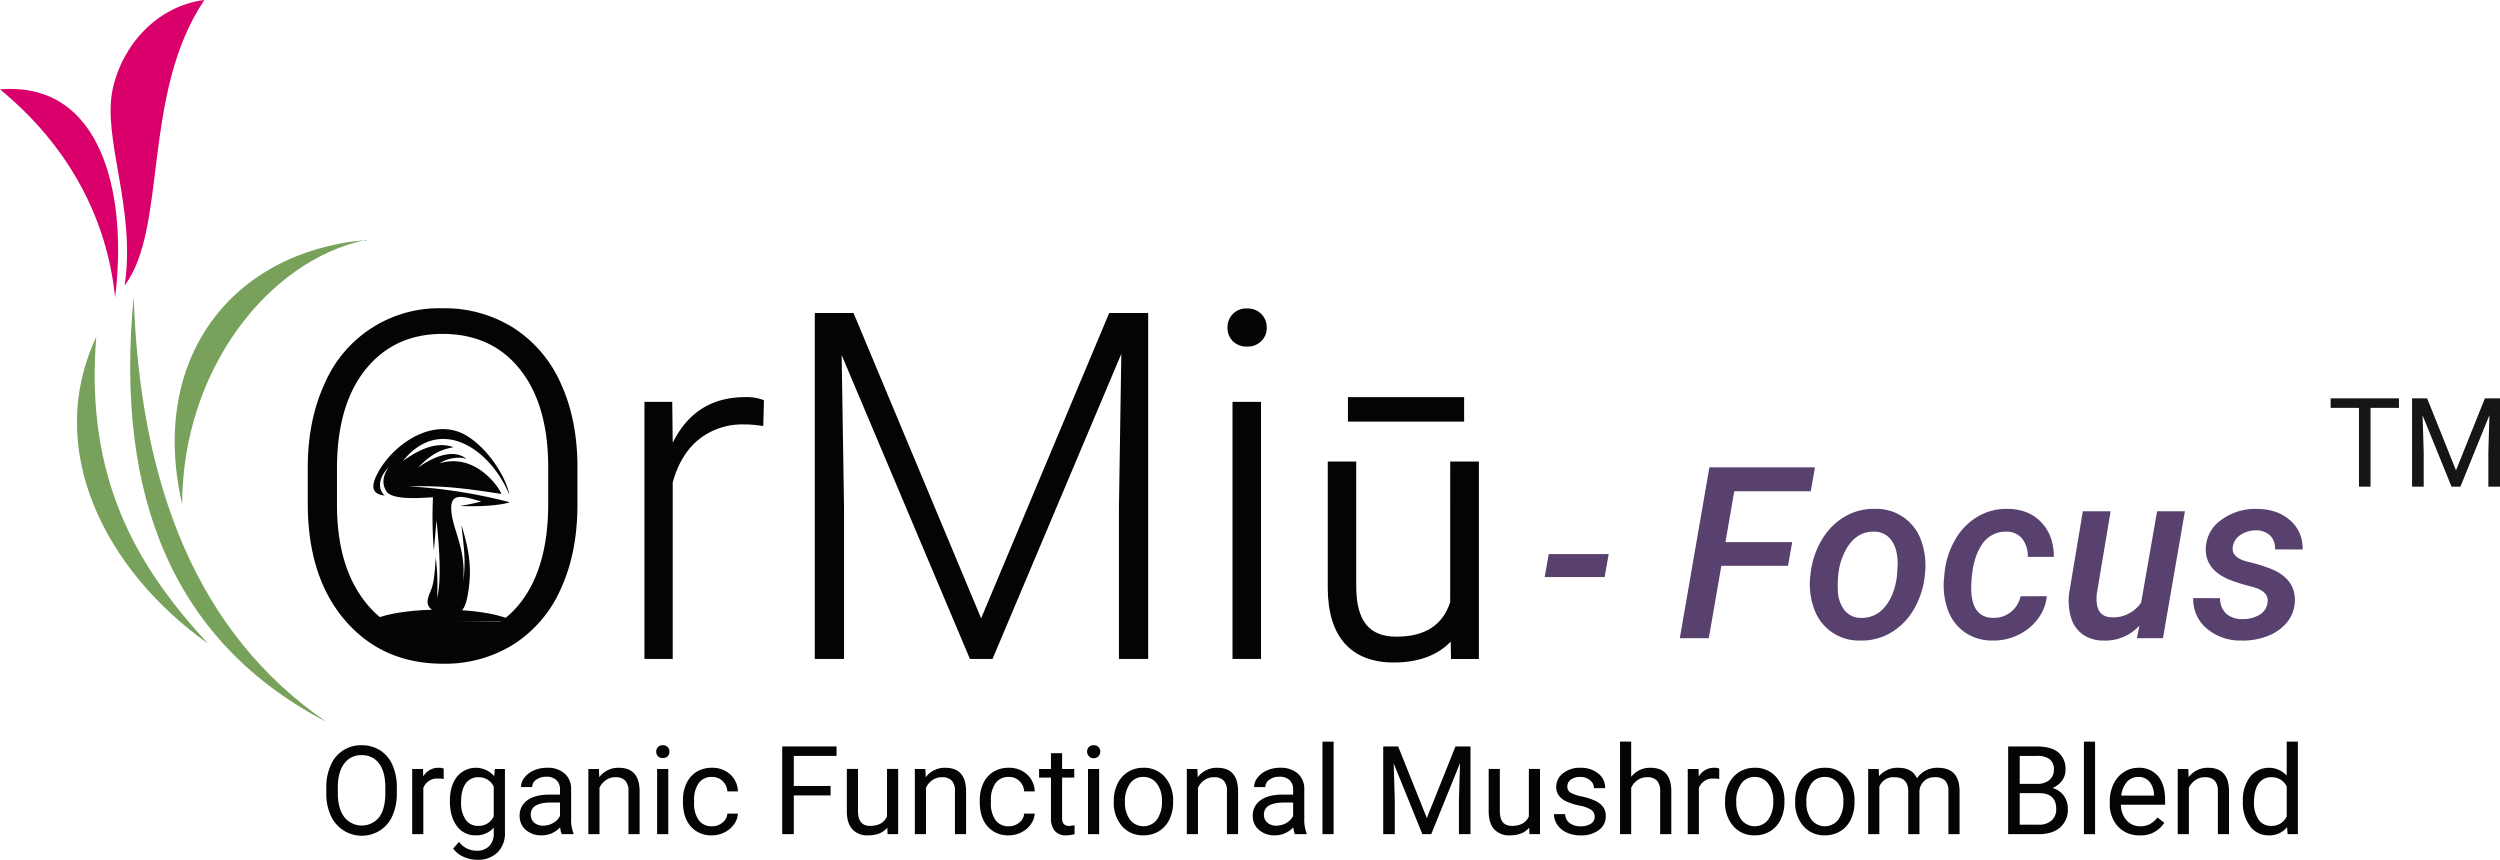 <svg id="Group_8710" data-name="Group 8710" xmlns="http://www.w3.org/2000/svg" xmlns:xlink="http://www.w3.org/1999/xlink" width="872.285" height="300" viewBox="0 0 872.285 300">
  <defs>
    <clipPath id="clip-path">
      <path id="Path_37057" data-name="Path 37057" d="M78.743,0C62.59,2.029,50.294,15.3,46.819,30.769c-3.9,17.332,8.162,41.916,4.1,68.871C66.018,79.621,56.723,32.759,78.743,0Z" transform="translate(-46.031)" fill="none"/>
    </clipPath>
    <linearGradient id="linear-gradient" x1="-0.005" y1="4.542" x2="0.003" y2="4.542" gradientUnits="objectBoundingBox">
      <stop offset="0" stop-color="#da001f"/>
      <stop offset="1" stop-color="#da006b"/>
    </linearGradient>
    <clipPath id="clip-path-2">
      <path id="Path_37058" data-name="Path 37058" d="M0,37.149c24.783,20.411,37.461,46,40.154,72.655,4.192-33.32-3.235-72.8-36.545-72.8-1.172,0-2.372.049-3.608.148" transform="translate(0 -37.001)" fill="none"/>
    </clipPath>
    <linearGradient id="linear-gradient-2" x1="0.201" y1="3.23" x2="0.212" y2="3.23" xlink:href="#linear-gradient"/>
    <clipPath id="clip-path-3">
      <path id="Path_37059" data-name="Path 37059" d="M77.74,240.7c-24.689-26.762-42.97-57.244-38.98-106.958-18.3,38.813,2.659,81.105,38.98,106.958m41.414,27.361C74.2,237.317,54.035,185.974,51.815,119.7c-6.7,69.983,14.02,120.648,67.339,148.363M68.743,192.084c.047-46.908,30.138-85.089,63.916-92.192-47,4.286-75.606,41.742-63.916,92.192" transform="translate(-32.024 -99.892)" fill="none"/>
    </clipPath>
    <linearGradient id="linear-gradient-3" x1="0.082" y1="1.164" x2="0.087" y2="1.164" gradientUnits="objectBoundingBox">
      <stop offset="0" stop-color="#3a6f5c"/>
      <stop offset="1" stop-color="#78a25c"/>
    </linearGradient>
    <clipPath id="clip-path-4">
      <rect id="Rectangle_11058" data-name="Rectangle 11058" width="872.285" height="300" fill="none"/>
    </clipPath>
  </defs>
  <path id="Path_37056" data-name="Path 37056" d="M152.674,258.084l16.563,8.61,10.413.558,10.965-1.813,7.419-2.771,4.978-4.092Z" transform="translate(-24.672 -41.706)" fill="#040405"/>
  <g id="Group_8703" data-name="Group 8703" transform="translate(38.593)">
    <g id="Group_8702" data-name="Group 8702" clip-path="url(#clip-path)">
      <rect id="Rectangle_11053" data-name="Rectangle 11053" width="105.654" height="61.901" transform="translate(-29.513 92.069) rotate(-74)" fill="url(#linear-gradient)"/>
    </g>
  </g>
  <g id="Group_8705" data-name="Group 8705" transform="translate(0 31.022)">
    <g id="Group_8704" data-name="Group 8704" clip-path="url(#clip-path-2)">
      <rect id="Rectangle_11054" data-name="Rectangle 11054" width="74.081" height="85.175" transform="translate(-30.87 17.112) rotate(-29)" fill="url(#linear-gradient-2)"/>
    </g>
  </g>
  <g id="Group_8707" data-name="Group 8707" transform="translate(26.849 83.75)">
    <g id="Group_8706" data-name="Group 8706" clip-path="url(#clip-path-3)">
      <rect id="Rectangle_11055" data-name="Rectangle 11055" width="170.894" height="199.262" transform="translate(-74.046 27.821) rotate(-24)" fill="url(#linear-gradient-3)"/>
    </g>
  </g>
  <g id="Group_8709" data-name="Group 8709">
    <g id="Group_8708" data-name="Group 8708" clip-path="url(#clip-path-4)">
      <path id="Path_37060" data-name="Path 37060" d="M222.173,196.845q0,16.663-5.762,29.264a43.96,43.96,0,0,1-16.456,19.4,45.057,45.057,0,0,1-24.706,6.8q-21.139,0-34.156-15.13t-13.015-40.829V183.912q0-16.5,5.844-29.223a43.426,43.426,0,0,1,41.162-26.4A45.123,45.123,0,0,1,199.664,135a44.122,44.122,0,0,1,16.456,18.986q5.8,12.27,6.052,28.436Zm-10.2-13.1q0-21.8-9.866-34.157t-27.026-12.353q-16.831,0-26.819,12.395t-9.99,34.612v12.6q0,21.472,9.949,34.032t27.026,12.559q17.327,0,27.028-12.394t9.7-34.529Z" transform="translate(-20.697 -20.73)" fill="#040405"/>
      <path id="Path_37061" data-name="Path 37061" d="M309.646,175.381a37.111,37.111,0,0,0-6.716-.58,24.228,24.228,0,0,0-15.71,5.18q-6.425,5.183-9.161,15.048v61.6h-9.865v-89.7h9.7l.165,14.26q7.876-15.916,25.285-15.917a16.317,16.317,0,0,1,6.55,1.078Z" transform="translate(-43.339 -26.707)" fill="#040405"/>
      <path id="Path_37062" data-name="Path 37062" d="M352.606,130.263l44.519,106.53,44.684-106.53h13.6V250.97h-10.2V198.409l.829-53.887L401.1,250.97h-7.876L348.461,144.936l.828,53.141V250.97h-10.2V130.263Z" transform="translate(-54.796 -21.05)" fill="#040405"/>
      <path id="Path_37063" data-name="Path 37063" d="M510.851,135.058a6.645,6.645,0,0,1,1.824-4.738,6.5,6.5,0,0,1,4.973-1.936,6.647,6.647,0,0,1,5.016,1.936,6.57,6.57,0,0,1,1.865,4.738,6.426,6.426,0,0,1-1.865,4.7,6.717,6.717,0,0,1-5.016,1.9,6.572,6.572,0,0,1-4.973-1.9,6.5,6.5,0,0,1-1.824-4.7M522.54,250.666h-9.949v-89.7h9.949Z" transform="translate(-82.552 -20.746)" fill="#040405"/>
      <path id="Path_37064" data-name="Path 37064" d="M204.192,257.782s-6.732-4.091-25.288-4.091-25.287,4.091-25.287,4.091Z" transform="translate(-24.824 -40.996)" fill="#040506"/>
      <path id="Path_37065" data-name="Path 37065" d="M177.822,242.482c5.939,1.36,9.053,1.581,10.372-5.429,1.543-8.2,1.168-14.622-2.105-25.038.768,7.277,1.725,12.408.6,19.783,1.144-11.6-3.666-17.817-4.123-25-.22-3.464,1.123-4.514,3.082-4.562,2.129-.052,5.6,1.14,7.36,1.582a62.811,62.811,0,0,1-7.432,1.57c5.164.271,13.275.054,17.425-1.283a179.193,179.193,0,0,0-35.322-5.55c12.293-.267,18.509.545,32.277,2.62.554-.084-7.847-14.767-21.427-10.665,2.451-1.746,6.95-2.533,9.419-1.474-4.88-4.1-12.662-.219-17.093,3.084,3.98-4.027,6.933-6.2,12.515-7.24-4.913-1.7-10.35-.436-17.706,4.837,13.221-16.329,30.734-3.962,37.166,11.8-1.12-6.067-6.97-15.482-14.319-20.28-11.952-7.8-27.111,3.031-32.118,13.7-2.075,4.423-.709,6.007,1.758,6.614.331.081.717.156,1.144.225-3.131-3.074-1.112-7.431,1.383-9.794-2.369,3.361-2.106,6.214-.734,8.314,2.111,3.234,12.6,2.24,16.232,2.062a148.226,148.226,0,0,0,.308,18.532s.7-7.619.907-10.565c1.037,9.266,1.812,21.351.206,27.122a75.318,75.318,0,0,0-.472-14.161c-.564,12.2-1.953,10.842-2.722,14.622a4.776,4.776,0,0,0-.081.581s-.605,2.856,3.5,4" transform="translate(-25.108 -28.856)" fill="#040405" fill-rule="evenodd"/>
      <path id="Path_37066" data-name="Path 37066" d="M575.622,257.866c-7.421,0-13.169-2.218-17.086-6.595-3.877-4.328-5.886-10.747-5.969-19.08V187.757H562.5v43.5c0,12,4.443,17.593,13.982,17.593,9.962,0,16.112-3.924,18.8-12l.017-49.1h9.993v68.885h-9.728l-.089-6.041-.56.542c-4.623,4.462-11.114,6.724-19.291,6.724m-16.016-92.577h40.541v8.523H559.606Z" transform="translate(-89.293 -26.71)" fill="#040405"/>
      <path id="Path_37067" data-name="Path 37067" d="M663.749,238.607H642.83l1.433-8.024h20.919Z" transform="translate(-103.879 -37.261)" fill="#58406f"/>
      <path id="Path_37068" data-name="Path 37068" d="M736.825,228.845H713.572L709.192,254.1H699.08L709.4,194.5H746.24l-1.473,8.351H718.075l-3.07,17.726H738.3Z" transform="translate(-112.969 -31.43)" fill="#58406f"/>
      <path id="Path_37069" data-name="Path 37069" d="M753.429,234.585a29.149,29.149,0,0,1,3.827-11.832,22.724,22.724,0,0,1,8.044-8.228,19.881,19.881,0,0,1,10.889-2.743,16.452,16.452,0,0,1,15.863,11.095,25.61,25.61,0,0,1,1.331,11.38,29.693,29.693,0,0,1-3.827,12.445,22.638,22.638,0,0,1-8.106,8.289,20.163,20.163,0,0,1-10.951,2.722,16.427,16.427,0,0,1-15.8-11.033,25.256,25.256,0,0,1-1.392-11.237Zm9.539,5.608a11.685,11.685,0,0,0,2.272,6.9,7.271,7.271,0,0,0,5.751,2.722,10.209,10.209,0,0,0,8.372-3.848q3.377-3.97,4.236-10.849l.246-4.012q0-5.239-2.088-8.228a7.33,7.33,0,0,0-6.058-3.152q-6.224-.163-9.825,6.1a22.773,22.773,0,0,0-2.743,8.761,34.232,34.232,0,0,0-.164,5.608" transform="translate(-121.713 -34.222)" fill="#58406f"/>
      <path id="Path_37070" data-name="Path 37070" d="M826.131,249.813a9.487,9.487,0,0,0,9.58-7.532l9.17-.041a15.684,15.684,0,0,1-3.173,7.982,18.438,18.438,0,0,1-6.98,5.609,19.39,19.39,0,0,1-8.884,1.883,16.678,16.678,0,0,1-9.7-2.948,16.288,16.288,0,0,1-5.854-7.921,25.33,25.33,0,0,1-1.228-11.278l.122-1.433a28.972,28.972,0,0,1,3.746-11.647,21.876,21.876,0,0,1,7.88-8.044,19.735,19.735,0,0,1,10.726-2.66q7.2.165,11.5,4.769t4.3,11.974h-9.088a9.9,9.9,0,0,0-1.863-6.223A6.824,6.824,0,0,0,831,219.724a9.829,9.829,0,0,0-8.966,4.831q-3.275,5-3.52,14.083-.288,11.013,7.614,11.176" transform="translate(-130.717 -34.222)" fill="#58406f"/>
      <path id="Path_37071" data-name="Path 37071" d="M885.586,252.675a16.064,16.064,0,0,1-12.609,5.2,12.337,12.337,0,0,1-7.144-2.129,11.067,11.067,0,0,1-4.053-5.71,20.908,20.908,0,0,1-.716-8.618l4.79-28.656h9.7l-4.831,28.779a15.236,15.236,0,0,0-.04,2.947q.409,5.077,5.117,5.281a11.715,11.715,0,0,0,10.4-5.158l5.568-31.849h9.7l-7.655,44.295h-9.087Z" transform="translate(-139.122 -34.381)" fill="#58406f"/>
      <path id="Path_37072" data-name="Path 37072" d="M938.665,244.616q.7-4.053-5.26-5.629a66.763,66.763,0,0,1-8.127-2.518q-8.433-3.6-8.147-10.971a12.465,12.465,0,0,1,5.424-9.886,19.883,19.883,0,0,1,12.506-3.827q7.041.082,11.483,3.971a12.668,12.668,0,0,1,4.361,10.193l-9.621-.04a6.216,6.216,0,0,0-1.678-4.811,6.852,6.852,0,0,0-4.831-1.822,9.518,9.518,0,0,0-5.547,1.6,5.946,5.946,0,0,0-2.681,4.175q-.573,3.726,5.24,5.179a57.643,57.643,0,0,1,8.6,2.681q8.105,3.562,7.819,11.135a12.244,12.244,0,0,1-2.763,7.349,16.127,16.127,0,0,1-6.857,4.79,23.46,23.46,0,0,1-9.129,1.535,18.009,18.009,0,0,1-12.015-4.216,13.156,13.156,0,0,1-4.687-10.6l9.374.041a7.129,7.129,0,0,0,2.13,5.4,8.22,8.22,0,0,0,5.608,1.883,11.131,11.131,0,0,0,6-1.494,5.728,5.728,0,0,0,2.8-4.114" transform="translate(-147.497 -34.223)" fill="#58406f"/>
      <path id="Path_37073" data-name="Path 37073" d="M993.766,169.085h-9.91v27.506h-4.044V169.085h-9.888V165.76h23.843Z" transform="translate(-156.736 -26.786)" fill="#161615"/>
      <path id="Path_37074" data-name="Path 37074" d="M1009.068,165.76l10.079,25.155,10.079-25.155h5.272v30.83h-4.065V184.584l.381-12.958-10.122,24.964h-3.112l-10.1-24.9.4,12.895V196.59h-4.065V165.76Z" transform="translate(-162.213 -26.786)" fill="#161615"/>
      <path id="Path_37075" data-name="Path 37075" d="M160.406,326.853a18.917,18.917,0,0,1-1.513,7.85,11.457,11.457,0,0,1-4.288,5.117,11.83,11.83,0,0,1-17.222-5.075,18.162,18.162,0,0,1-1.586-7.619v-2.207a18.69,18.69,0,0,1,1.534-7.8,11.344,11.344,0,0,1,10.76-6.976,11.865,11.865,0,0,1,6.483,1.776,11.436,11.436,0,0,1,4.319,5.148,19.016,19.016,0,0,1,1.513,7.85Zm-4.014-1.975q0-5.443-2.185-8.355a7.212,7.212,0,0,0-6.116-2.911,7.132,7.132,0,0,0-6.021,2.911q-2.2,2.914-2.259,8.082v2.248q0,5.276,2.217,8.291a7.77,7.77,0,0,0,12.158.168q2.143-2.847,2.207-8.164Z" transform="translate(-21.944 -50.119)" fill="#040405"/>
      <path id="Path_37076" data-name="Path 37076" d="M182.53,323.429a11.734,11.734,0,0,0-1.912-.147,5.124,5.124,0,0,0-5.191,3.257V342.68h-3.887V319.94h3.782l.064,2.628a6.052,6.052,0,0,1,5.421-3.048,3.983,3.983,0,0,1,1.724.293Z" transform="translate(-27.72 -51.633)" fill="#040405"/>
      <path id="Path_37077" data-name="Path 37077" d="M187.228,331.121q0-5.317,2.459-8.459a8.479,8.479,0,0,1,13.009-.2l.189-2.522h3.551v22.193a9.253,9.253,0,0,1-2.616,6.957,9.658,9.658,0,0,1-7.031,2.543,11.7,11.7,0,0,1-4.812-1.051,8.289,8.289,0,0,1-3.593-2.879l2.017-2.333a7.6,7.6,0,0,0,6.116,3.09,5.955,5.955,0,0,0,4.423-1.6,6.1,6.1,0,0,0,1.587-4.5v-1.954a8,8,0,0,1-6.369,2.69,7.77,7.77,0,0,1-6.462-3.215q-2.47-3.216-2.469-8.764m3.909.441a10.191,10.191,0,0,0,1.576,6.042,5.121,5.121,0,0,0,4.413,2.2,5.7,5.7,0,0,0,5.4-3.341V326.077a5.763,5.763,0,0,0-5.36-3.258,5.17,5.17,0,0,0-4.434,2.207q-1.6,2.207-1.6,6.536" transform="translate(-30.255 -51.634)" fill="#040405"/>
      <path id="Path_37078" data-name="Path 37078" d="M230.943,342.68a8.178,8.178,0,0,1-.546-2.4,8.677,8.677,0,0,1-6.473,2.815,8.028,8.028,0,0,1-5.517-1.9,6.153,6.153,0,0,1-2.154-4.823,6.426,6.426,0,0,1,2.7-5.517q2.7-1.966,7.6-1.965h3.784v-1.787a4.371,4.371,0,0,0-1.219-3.246,4.9,4.9,0,0,0-3.593-1.209,5.674,5.674,0,0,0-3.489,1.051,3.1,3.1,0,0,0-1.408,2.544h-3.909a5.358,5.358,0,0,1,1.208-3.289,8.245,8.245,0,0,1,3.278-2.512,11.034,11.034,0,0,1,4.55-.925,8.989,8.989,0,0,1,6.158,1.965,7.089,7.089,0,0,1,2.311,5.412v10.466a12.779,12.779,0,0,0,.8,4.981v.336Zm-6.452-2.964a6.832,6.832,0,0,0,3.468-.946,5.721,5.721,0,0,0,2.375-2.459v-4.665h-3.048q-7.146,0-7.145,4.182a3.539,3.539,0,0,0,1.218,2.858,4.683,4.683,0,0,0,3.131,1.03" transform="translate(-34.946 -51.633)" fill="#040405"/>
      <path id="Path_37079" data-name="Path 37079" d="M248.529,319.94l.126,2.858a8.287,8.287,0,0,1,6.809-3.278q7.21,0,7.272,8.133V342.68h-3.888V327.632A5.239,5.239,0,0,0,257.724,324a4.507,4.507,0,0,0-3.437-1.176,5.614,5.614,0,0,0-3.321,1.009,6.847,6.847,0,0,0-2.228,2.648v16.2h-3.888V319.94Z" transform="translate(-39.567 -51.633)" fill="#040405"/>
      <path id="Path_37080" data-name="Path 37080" d="M273.1,312.394a2.315,2.315,0,0,1,.578-1.6,2.169,2.169,0,0,1,1.713-.652,2.2,2.2,0,0,1,1.724.652,2.292,2.292,0,0,1,.589,1.6,2.222,2.222,0,0,1-.589,1.577,2.245,2.245,0,0,1-1.724.63,2.211,2.211,0,0,1-1.713-.63,2.244,2.244,0,0,1-.578-1.577m4.2,28.771h-3.889v-22.74H277.3Z" transform="translate(-44.132 -50.118)" fill="#040405"/>
      <path id="Path_37081" data-name="Path 37081" d="M294.358,339.927a5.6,5.6,0,0,0,3.635-1.261,4.437,4.437,0,0,0,1.724-3.152h3.677a7.052,7.052,0,0,1-1.345,3.72,8.864,8.864,0,0,1-3.309,2.816,9.561,9.561,0,0,1-4.382,1.051,9.369,9.369,0,0,1-7.388-3.1q-2.742-3.1-2.742-8.48v-.652a13.7,13.7,0,0,1,1.218-5.906,9.29,9.29,0,0,1,3.5-4.014,9.949,9.949,0,0,1,5.391-1.429,9.12,9.12,0,0,1,6.358,2.291,8.185,8.185,0,0,1,2.7,5.947h-3.677a5.358,5.358,0,0,0-1.671-3.625,5.2,5.2,0,0,0-3.709-1.418,5.438,5.438,0,0,0-4.592,2.133,10.012,10.012,0,0,0-1.629,6.168v.735a9.821,9.821,0,0,0,1.618,6.053,5.467,5.467,0,0,0,4.624,2.122" transform="translate(-45.93 -51.633)" fill="#040405"/>
      <path id="Path_37082" data-name="Path 37082" d="M342.409,327.733H329.568v13.513h-4.035v-30.6h18.956v3.3H329.568v10.487h12.841Z" transform="translate(-52.605 -50.199)" fill="#040405"/>
      <path id="Path_37083" data-name="Path 37083" d="M366.55,340.513q-2.27,2.67-6.662,2.669a7.067,7.067,0,0,1-5.538-2.113q-1.9-2.112-1.923-6.252v-14.8h3.889v14.69q0,5.169,4.2,5.17,4.456,0,5.927-3.32v-16.54h3.889v22.74h-3.7Z" transform="translate(-56.951 -51.714)" fill="#040405"/>
      <path id="Path_37084" data-name="Path 37084" d="M384.4,319.94l.126,2.858a8.287,8.287,0,0,1,6.809-3.278q7.21,0,7.272,8.133V342.68h-3.888V327.632A5.239,5.239,0,0,0,393.6,324a4.507,4.507,0,0,0-3.437-1.176,5.614,5.614,0,0,0-3.321,1.009,6.847,6.847,0,0,0-2.228,2.648v16.2h-3.888V319.94Z" transform="translate(-61.524 -51.633)" fill="#040405"/>
      <path id="Path_37085" data-name="Path 37085" d="M417.875,339.927a5.6,5.6,0,0,0,3.635-1.261,4.437,4.437,0,0,0,1.724-3.152h3.677a7.052,7.052,0,0,1-1.345,3.72,8.864,8.864,0,0,1-3.309,2.816,9.561,9.561,0,0,1-4.382,1.051,9.369,9.369,0,0,1-7.388-3.1q-2.742-3.1-2.742-8.48v-.652a13.7,13.7,0,0,1,1.218-5.906,9.29,9.29,0,0,1,3.5-4.014,9.949,9.949,0,0,1,5.391-1.429,9.12,9.12,0,0,1,6.358,2.291,8.185,8.185,0,0,1,2.7,5.947h-3.677a5.358,5.358,0,0,0-1.671-3.625,5.2,5.2,0,0,0-3.709-1.418,5.438,5.438,0,0,0-4.592,2.133,10.011,10.011,0,0,0-1.629,6.168v.735a9.821,9.821,0,0,0,1.618,6.053,5.467,5.467,0,0,0,4.624,2.122" transform="translate(-65.89 -51.633)" fill="#040405"/>
      <path id="Path_37086" data-name="Path 37086" d="M440.462,313.454v5.506h4.245v3.006h-4.245v14.12a3.157,3.157,0,0,0,.568,2.052,2.387,2.387,0,0,0,1.933.684,9.449,9.449,0,0,0,1.85-.252V341.7a11.34,11.34,0,0,1-2.984.418,4.846,4.846,0,0,1-3.93-1.575,6.776,6.776,0,0,1-1.324-4.476v-14.1h-4.14V318.96h4.14v-5.506Z" transform="translate(-69.88 -50.653)" fill="#040405"/>
      <path id="Path_37087" data-name="Path 37087" d="M452.409,312.394a2.315,2.315,0,0,1,.579-1.6,2.167,2.167,0,0,1,1.713-.652,2.2,2.2,0,0,1,1.723.652,2.293,2.293,0,0,1,.589,1.6,2.3,2.3,0,1,1-4.6,0m4.2,28.771h-3.889v-22.74h3.889Z" transform="translate(-73.108 -50.118)" fill="#040405"/>
      <path id="Path_37088" data-name="Path 37088" d="M463.512,331.1a13.427,13.427,0,0,1,1.313-6.011,9.792,9.792,0,0,1,3.657-4.118,9.955,9.955,0,0,1,5.349-1.45,9.59,9.59,0,0,1,7.513,3.214,12.37,12.37,0,0,1,2.868,8.553v.273a13.542,13.542,0,0,1-1.271,5.958,9.647,9.647,0,0,1-3.635,4.109,10.069,10.069,0,0,1-5.434,1.471,9.566,9.566,0,0,1-7.491-3.215,12.312,12.312,0,0,1-2.869-8.512Zm3.909.463a9.724,9.724,0,0,0,1.756,6.073,5.946,5.946,0,0,0,9.4-.031,10.646,10.646,0,0,0,1.745-6.505,9.706,9.706,0,0,0-1.777-6.062,5.646,5.646,0,0,0-4.718-2.322,5.583,5.583,0,0,0-4.646,2.291,10.563,10.563,0,0,0-1.765,6.557" transform="translate(-74.902 -51.634)" fill="#040405"/>
      <path id="Path_37089" data-name="Path 37089" d="M497.594,319.94l.126,2.858a8.287,8.287,0,0,1,6.809-3.278q7.21,0,7.272,8.133V342.68h-3.888V327.632A5.239,5.239,0,0,0,506.789,324a4.507,4.507,0,0,0-3.437-1.176,5.614,5.614,0,0,0-3.321,1.009,6.848,6.848,0,0,0-2.228,2.648v16.2h-3.888V319.94Z" transform="translate(-79.815 -51.633)" fill="#040405"/>
      <path id="Path_37090" data-name="Path 37090" d="M536.052,342.68a8.18,8.18,0,0,1-.546-2.4,8.677,8.677,0,0,1-6.473,2.815,8.028,8.028,0,0,1-5.517-1.9,6.153,6.153,0,0,1-2.154-4.823,6.426,6.426,0,0,1,2.7-5.517q2.7-1.966,7.6-1.965h3.784v-1.787a4.371,4.371,0,0,0-1.219-3.246,4.9,4.9,0,0,0-3.593-1.209,5.674,5.674,0,0,0-3.489,1.051,3.1,3.1,0,0,0-1.408,2.544h-3.909a5.358,5.358,0,0,1,1.208-3.289,8.246,8.246,0,0,1,3.278-2.512,11.033,11.033,0,0,1,4.55-.925,8.989,8.989,0,0,1,6.158,1.965,7.089,7.089,0,0,1,2.312,5.412v10.466a12.779,12.779,0,0,0,.8,4.981v.336Zm-6.451-2.964a6.831,6.831,0,0,0,3.468-.946,5.721,5.721,0,0,0,2.375-2.459v-4.665H532.4q-7.146,0-7.145,4.182a3.54,3.54,0,0,0,1.218,2.858,4.684,4.684,0,0,0,3.131,1.03" transform="translate(-84.25 -51.633)" fill="#040405"/>
      <rect id="Rectangle_11056" data-name="Rectangle 11056" width="3.889" height="32.281" transform="translate(461.425 258.766)" fill="#040405"/>
      <path id="Path_37091" data-name="Path 37091" d="M580.862,310.646l10,24.968,10-24.968H606.1v30.6h-4.035V329.33l.378-12.863L592.4,341.246H589.31l-10.025-24.714.4,12.8v11.916h-4.035v-30.6Z" transform="translate(-93.023 -50.199)" fill="#040405"/>
      <path id="Path_37092" data-name="Path 37092" d="M633.662,340.513q-2.27,2.67-6.662,2.669a7.067,7.067,0,0,1-5.538-2.113q-1.9-2.112-1.923-6.252v-14.8h3.888v14.69q0,5.169,4.2,5.17,4.456,0,5.927-3.32v-16.54h3.888v22.74h-3.7Z" transform="translate(-100.115 -51.714)" fill="#040405"/>
      <path id="Path_37093" data-name="Path 37093" d="M660.9,336.649a2.865,2.865,0,0,0-1.187-2.449,11.47,11.47,0,0,0-4.14-1.5,19.511,19.511,0,0,1-4.687-1.513,6.669,6.669,0,0,1-2.565-2.1,5.026,5.026,0,0,1-.83-2.9,5.9,5.9,0,0,1,2.364-4.729,9.235,9.235,0,0,1,6.042-1.933,9.507,9.507,0,0,1,6.274,2,6.344,6.344,0,0,1,2.406,5.108h-3.909a3.509,3.509,0,0,0-1.356-2.753,5.078,5.078,0,0,0-3.415-1.155,5.317,5.317,0,0,0-3.321.924,2.913,2.913,0,0,0-1.2,2.417,2.355,2.355,0,0,0,1.113,2.122,13.65,13.65,0,0,0,4.024,1.367,21.032,21.032,0,0,1,4.719,1.555,6.89,6.89,0,0,1,2.68,2.176,5.35,5.35,0,0,1,.872,3.1,5.818,5.818,0,0,1-2.438,4.886,10.221,10.221,0,0,1-6.325,1.839,11.448,11.448,0,0,1-4.834-.967,7.856,7.856,0,0,1-3.289-2.7,6.51,6.51,0,0,1-1.187-3.751H650.6a4.024,4.024,0,0,0,1.566,3.1,6.071,6.071,0,0,0,3.857,1.145,6.265,6.265,0,0,0,3.541-.893,2.744,2.744,0,0,0,1.335-2.385" transform="translate(-104.506 -51.633)" fill="#040405"/>
      <path id="Path_37094" data-name="Path 37094" d="M678.094,320.935a8.267,8.267,0,0,1,6.725-3.173q7.21,0,7.272,8.133v15.027H688.2V325.874a5.239,5.239,0,0,0-1.124-3.636,4.507,4.507,0,0,0-3.437-1.177,5.615,5.615,0,0,0-3.321,1.009,6.849,6.849,0,0,0-2.228,2.648v16.2h-3.888V308.641h3.888Z" transform="translate(-108.949 -49.875)" fill="#040405"/>
      <path id="Path_37095" data-name="Path 37095" d="M713.371,323.429a11.75,11.75,0,0,0-1.912-.147,5.124,5.124,0,0,0-5.191,3.257V342.68H702.38V319.94h3.782l.063,2.628a6.053,6.053,0,0,1,5.421-3.048,3.988,3.988,0,0,1,1.725.293Z" transform="translate(-113.502 -51.633)" fill="#040405"/>
      <path id="Path_37096" data-name="Path 37096" d="M717.918,331.1a13.427,13.427,0,0,1,1.313-6.011,9.792,9.792,0,0,1,3.657-4.118,9.955,9.955,0,0,1,5.349-1.45,9.591,9.591,0,0,1,7.513,3.214,12.37,12.37,0,0,1,2.868,8.553v.273a13.541,13.541,0,0,1-1.271,5.958,9.646,9.646,0,0,1-3.635,4.109,10.068,10.068,0,0,1-5.434,1.471,9.566,9.566,0,0,1-7.491-3.215,12.312,12.312,0,0,1-2.869-8.512Zm3.909.463a9.724,9.724,0,0,0,1.756,6.073,5.946,5.946,0,0,0,9.4-.031,10.646,10.646,0,0,0,1.745-6.505,9.707,9.707,0,0,0-1.777-6.062,5.646,5.646,0,0,0-4.718-2.322,5.583,5.583,0,0,0-4.646,2.291,10.563,10.563,0,0,0-1.765,6.557" transform="translate(-116.013 -51.634)" fill="#040405"/>
      <path id="Path_37097" data-name="Path 37097" d="M747.093,331.1a13.426,13.426,0,0,1,1.313-6.011,9.792,9.792,0,0,1,3.657-4.118,9.955,9.955,0,0,1,5.349-1.45,9.59,9.59,0,0,1,7.513,3.214,12.37,12.37,0,0,1,2.868,8.553v.273a13.541,13.541,0,0,1-1.271,5.958,9.647,9.647,0,0,1-3.635,4.109,10.068,10.068,0,0,1-5.434,1.471,9.566,9.566,0,0,1-7.491-3.215,12.311,12.311,0,0,1-2.869-8.512Zm3.909.463a9.724,9.724,0,0,0,1.756,6.073,5.946,5.946,0,0,0,9.4-.031,10.646,10.646,0,0,0,1.745-6.505,9.707,9.707,0,0,0-1.777-6.062,5.646,5.646,0,0,0-4.718-2.322,5.583,5.583,0,0,0-4.646,2.291A10.563,10.563,0,0,0,751,331.562" transform="translate(-120.728 -51.634)" fill="#040405"/>
      <path id="Path_37098" data-name="Path 37098" d="M781.15,319.94l.1,2.523A8.4,8.4,0,0,1,788,319.52q4.77,0,6.494,3.656a8.634,8.634,0,0,1,2.953-2.648,8.726,8.726,0,0,1,4.3-1.009q7.483,0,7.609,7.923V342.68h-3.889V327.674a5.219,5.219,0,0,0-1.113-3.646,4.905,4.905,0,0,0-3.741-1.208,5.148,5.148,0,0,0-3.593,1.293,5.24,5.24,0,0,0-1.661,3.478v15.09h-3.909v-14.9q0-4.961-4.855-4.96a5.2,5.2,0,0,0-5.233,3.257v16.6h-3.889V319.94Z" transform="translate(-125.637 -51.633)" fill="#040405"/>
      <path id="Path_37099" data-name="Path 37099" d="M835.723,341.246v-30.6h10q4.981,0,7.493,2.06a7.424,7.424,0,0,1,2.511,6.1,6.219,6.219,0,0,1-1.218,3.793,7.91,7.91,0,0,1-3.321,2.554,7.1,7.1,0,0,1,3.919,2.638,7.573,7.573,0,0,1,1.44,4.634,8.185,8.185,0,0,1-2.669,6.473q-2.67,2.354-7.545,2.353Zm4.034-17.549h6.1a6.386,6.386,0,0,0,4.234-1.326,4.449,4.449,0,0,0,1.587-3.6,4.376,4.376,0,0,0-1.471-3.676,7.23,7.23,0,0,0-4.477-1.148h-5.969Zm0,3.236v11.013h6.662a6.416,6.416,0,0,0,4.445-1.461,5.132,5.132,0,0,0,1.629-4.025q0-5.527-6.011-5.528Z" transform="translate(-135.05 -50.199)" fill="#040405"/>
      <rect id="Rectangle_11057" data-name="Rectangle 11057" width="3.889" height="32.281" transform="translate(727.109 258.766)" fill="#040405"/>
      <path id="Path_37100" data-name="Path 37100" d="M888.455,343.1a9.934,9.934,0,0,1-7.524-3.037,11.27,11.27,0,0,1-2.9-8.122v-.715a13.631,13.631,0,0,1,1.293-6.042,10.082,10.082,0,0,1,3.614-4.162,9.093,9.093,0,0,1,5.033-1.5,8.52,8.52,0,0,1,6.894,2.922q2.459,2.921,2.458,8.364v1.618h-15.4a8.083,8.083,0,0,0,1.965,5.434,6.174,6.174,0,0,0,4.781,2.069,6.764,6.764,0,0,0,3.489-.841,8.761,8.761,0,0,0,2.5-2.227l2.375,1.849a9.551,9.551,0,0,1-8.575,4.392m-.484-20.385a5.186,5.186,0,0,0-3.951,1.713,8.318,8.318,0,0,0-1.975,4.8h11.391v-.294a7.4,7.4,0,0,0-1.6-4.593,4.881,4.881,0,0,0-3.867-1.628" transform="translate(-141.887 -51.633)" fill="#040405"/>
      <path id="Path_37101" data-name="Path 37101" d="M909.982,319.94l.126,2.858a8.287,8.287,0,0,1,6.809-3.278q7.21,0,7.272,8.133V342.68H920.3V327.632A5.239,5.239,0,0,0,919.177,324a4.507,4.507,0,0,0-3.437-1.176,5.614,5.614,0,0,0-3.321,1.009,6.847,6.847,0,0,0-2.228,2.648v16.2H906.3V319.94Z" transform="translate(-146.456 -51.633)" fill="#040405"/>
      <path id="Path_37102" data-name="Path 37102" d="M933.4,329.363a13.32,13.32,0,0,1,2.479-8.416,8.438,8.438,0,0,1,12.82-.453V308.641h3.888v32.281h-3.573l-.189-2.438a7.917,7.917,0,0,1-6.493,2.858,7.764,7.764,0,0,1-6.442-3.237,13.47,13.47,0,0,1-2.49-8.449Zm3.888.441a10.09,10.09,0,0,0,1.6,6.053,5.163,5.163,0,0,0,4.413,2.185,5.67,5.67,0,0,0,5.4-3.32V324.276a5.715,5.715,0,0,0-5.358-3.215,5.189,5.189,0,0,0-4.456,2.207q-1.6,2.207-1.6,6.536" transform="translate(-150.834 -49.875)" fill="#040405"/>
    </g>
  </g>
</svg>

